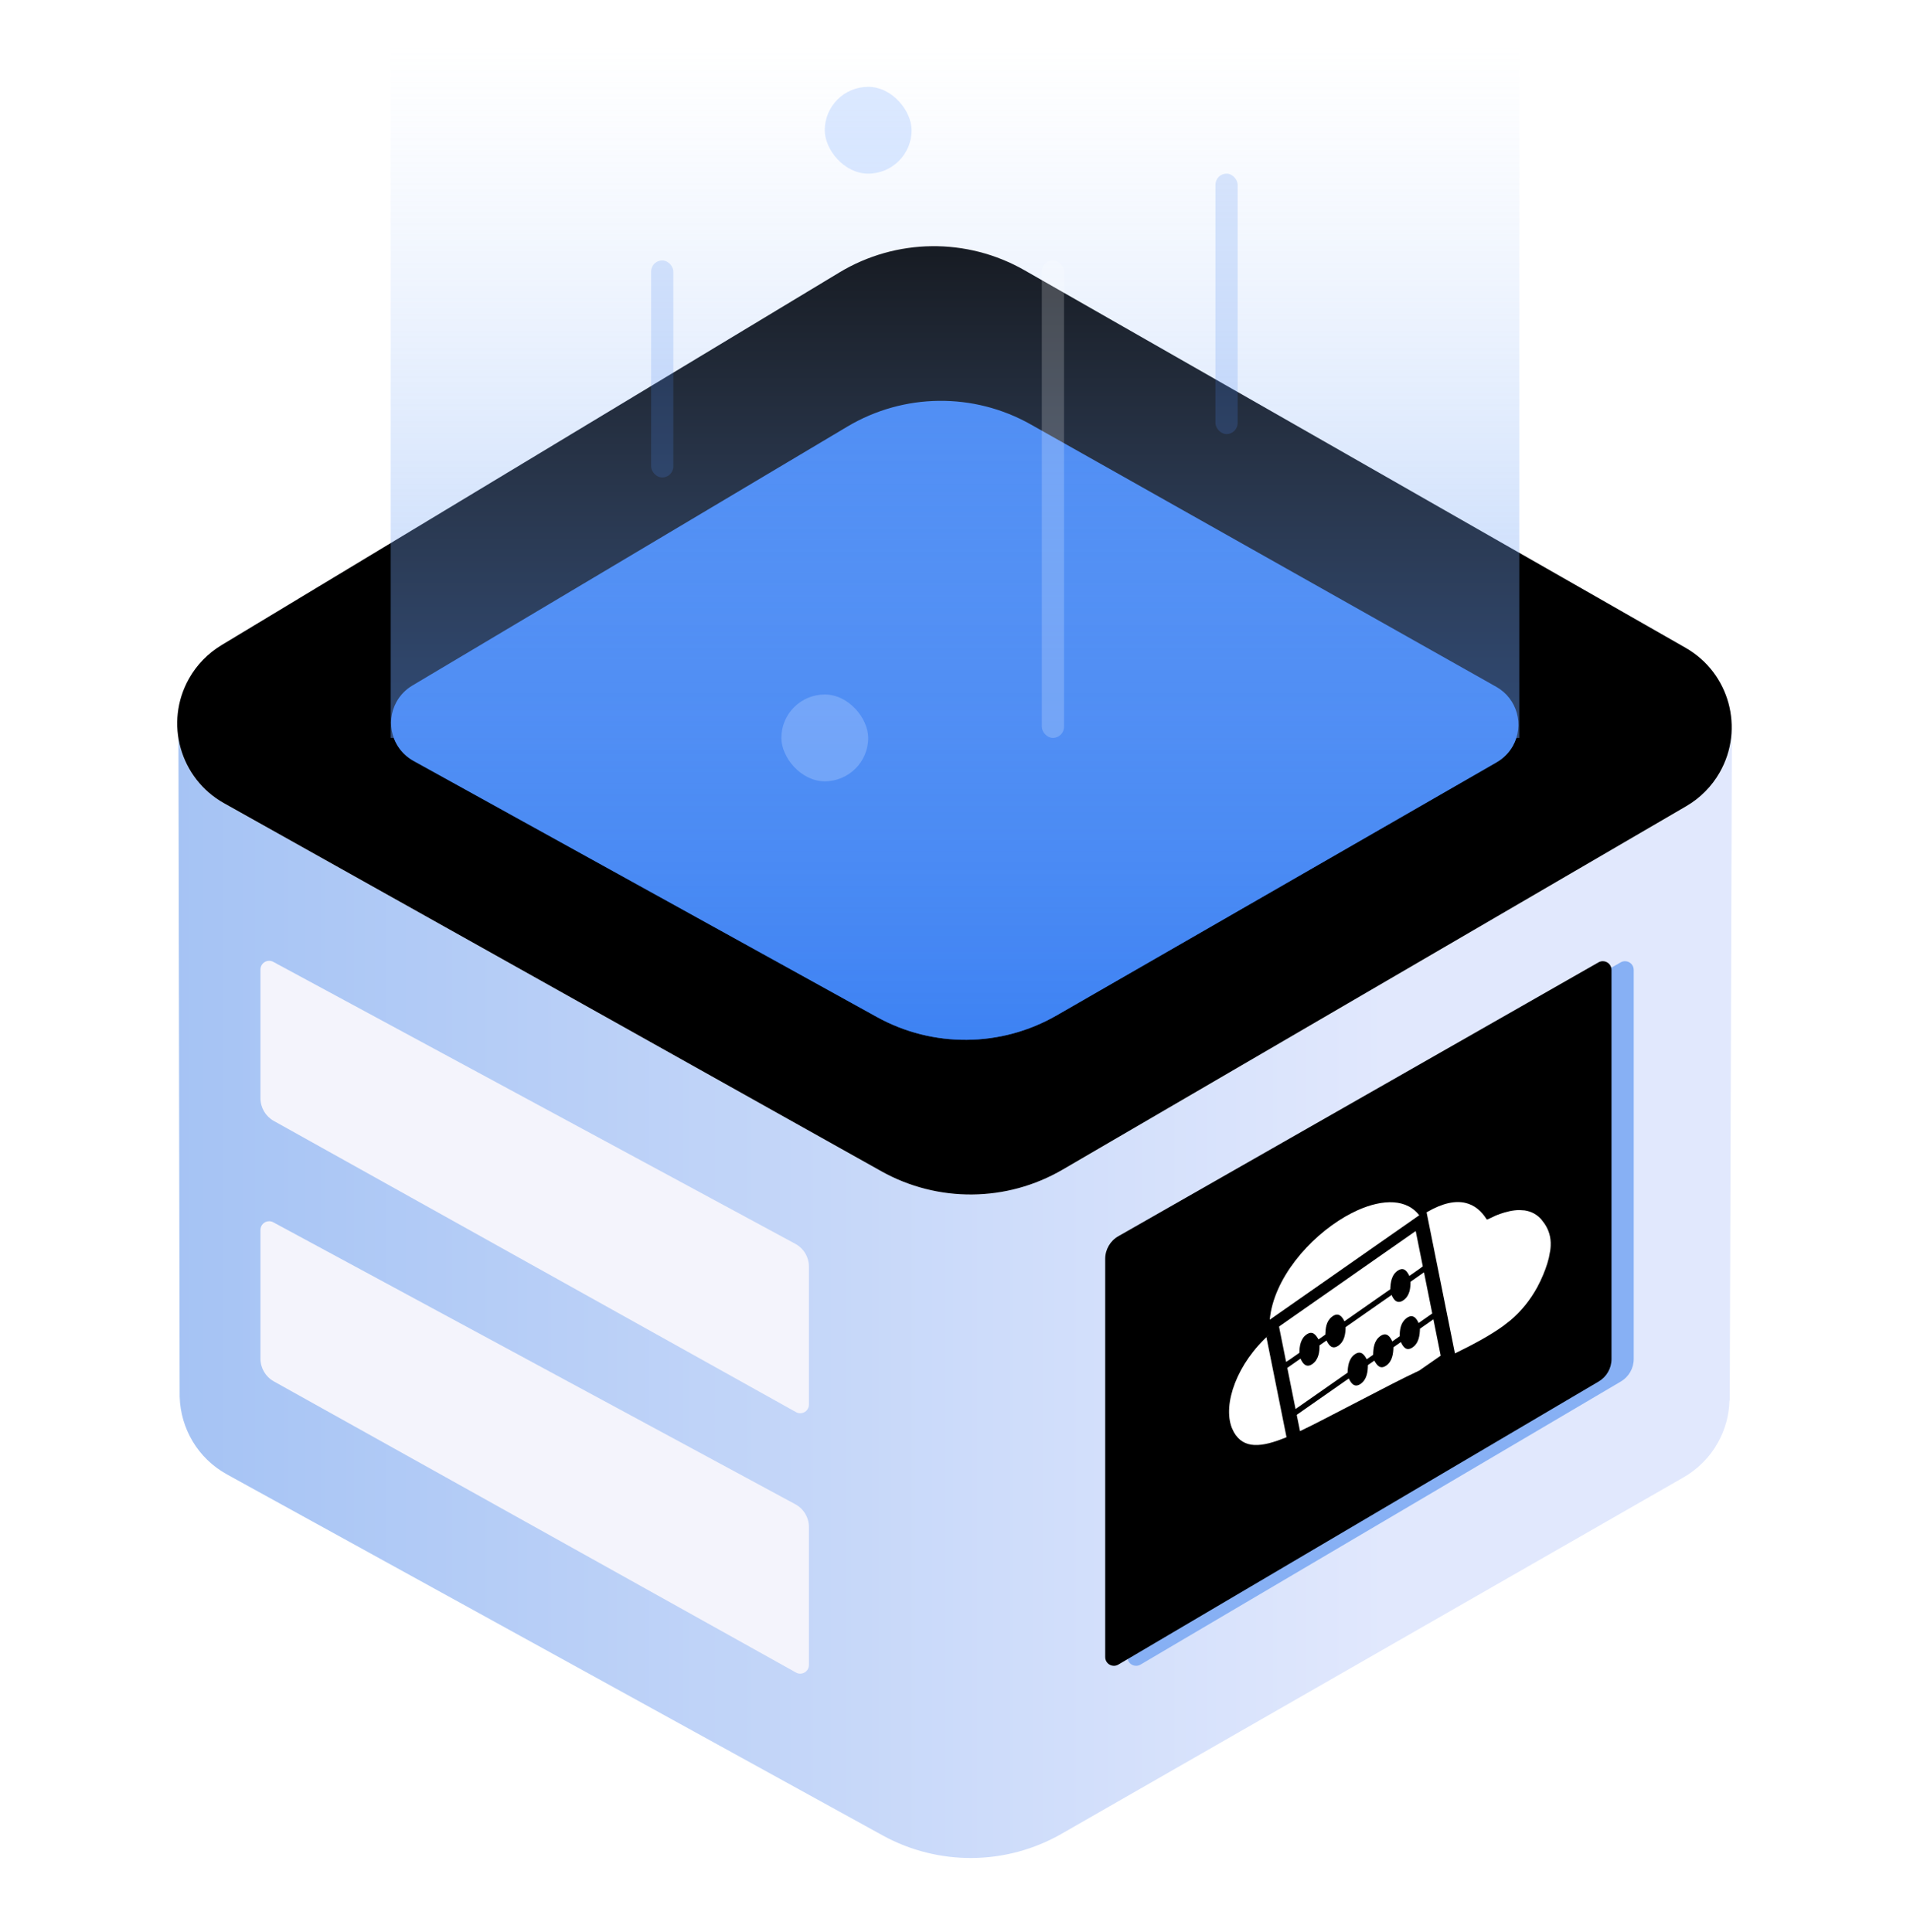 <?xml version="1.0" encoding="UTF-8"?>
<svg width="86px" height="87px" viewBox="0 0 86 87" version="1.1" xmlns="http://www.w3.org/2000/svg" xmlns:xlink="http://www.w3.org/1999/xlink">
    <title>编组 3</title>
    <defs>
        <linearGradient x1="77.662%" y1="40.394%" x2="0%" y2="40.394%" id="linearGradient-1">
            <stop stop-color="#E1E8FD" offset="0%"></stop>
            <stop stop-color="#A5C3F4" offset="100%"></stop>
        </linearGradient>
        <path d="M42.219,2.396 L71.989,19.399 C73.962,20.526 74.648,23.039 73.521,25.012 C73.163,25.64 72.645,26.163 72.02,26.527 L43.935,42.896 C41.417,44.363 38.312,44.389 35.77,42.966 L6.175,26.394 C4.193,25.283 3.485,22.776 4.596,20.793 C4.944,20.17 5.449,19.649 6.061,19.28 L33.887,2.495 C36.441,0.955 39.629,0.917 42.219,2.396 Z" id="path-2"></path>
        <filter x="3.9%" y="0.7%" width="92.1%" height="98.8%" filterUnits="objectBoundingBox" id="filter-3">
            <feGaussianBlur stdDeviation="1" in="SourceAlpha" result="shadowBlurInner1"></feGaussianBlur>
            <feOffset dx="0" dy="0" in="shadowBlurInner1" result="shadowOffsetInner1"></feOffset>
            <feComposite in="shadowOffsetInner1" in2="SourceAlpha" operator="arithmetic" k2="-1" k3="1" result="shadowInnerInner1"></feComposite>
            <feColorMatrix values="0 0 0 0 1   0 0 0 0 1   0 0 0 0 1  0 0 0 1 0" type="matrix" in="shadowInnerInner1"></feColorMatrix>
        </filter>
        <linearGradient x1="50%" y1="0%" x2="50%" y2="100%" id="linearGradient-4">
            <stop stop-color="#BBD3FB" stop-opacity="0" offset="0%"></stop>
            <stop stop-color="#3D82F3" stop-opacity="0.694" offset="100%"></stop>
        </linearGradient>
        <path d="M46.853,59.242 L46.853,41.718 C46.853,41.503 47.028,41.328 47.244,41.328 C47.312,41.328 47.379,41.345 47.438,41.379 L69.059,53.712 C69.424,53.921 69.65,54.31 69.65,54.731 L69.65,72.665 C69.65,72.881 69.475,73.056 69.259,73.056 C69.19,73.056 69.121,73.037 69.061,73.002 L47.43,60.253 C47.073,60.042 46.853,59.658 46.853,59.242 Z" id="path-5"></path>
        <filter x="-6.6%" y="-3.8%" width="113.2%" height="107.5%" filterUnits="objectBoundingBox" id="filter-6">
            <feGaussianBlur stdDeviation="1" in="SourceAlpha" result="shadowBlurInner1"></feGaussianBlur>
            <feOffset dx="1" dy="0" in="shadowBlurInner1" result="shadowOffsetInner1"></feOffset>
            <feComposite in="shadowOffsetInner1" in2="SourceAlpha" operator="arithmetic" k2="-1" k3="1" result="shadowInnerInner1"></feComposite>
            <feColorMatrix values="0 0 0 0 0.298   0 0 0 0 0.549   0 0 0 0 0.953  0 0 0 1 0" type="matrix" in="shadowInnerInner1"></feColorMatrix>
        </filter>
        <path d="M60.347,52.624 C61.773,51.795 62.586,52.232 63.036,52.962 L63.079,52.951 C63.176,52.913 63.408,52.793 63.444,52.779 L63.64,52.705 L63.833,52.643 L64.062,52.585 C64.213,52.553 64.36,52.535 64.502,52.534 L64.743,52.55 C65.052,52.597 65.309,52.741 65.501,52.969 L65.641,53.155 C65.815,53.417 65.933,53.739 65.912,54.148 L65.905,54.249 L65.893,54.352 L65.83,54.685 C65.749,55.023 65.615,55.375 65.455,55.716 L65.31,56.003 C65.002,56.569 64.587,57.092 64.102,57.498 L63.779,57.75 C63.181,58.184 62.425,58.586 61.601,58.989 L60.973,55.86 L60.325,52.636 M60.632,57.454 C60.739,57.986 60.853,58.558 60.96,59.091 C60.64,59.314 60.32,59.536 60,59.758 C59.589,59.953 59.177,60.154 58.772,60.363 L55.686,61.959 C55.31,62.153 54.956,62.333 54.626,62.489 L54.482,61.78 C54.479,61.766 54.485,61.754 54.495,61.743 L56.822,60.117 C56.921,60.328 57.073,60.552 57.352,60.363 C57.64,60.168 57.682,59.8 57.682,59.516 C57.779,59.448 57.875,59.381 57.972,59.313 C58.079,59.506 58.229,59.732 58.507,59.537 C58.786,59.343 58.825,58.989 58.832,58.712 C58.944,58.634 59.055,58.556 59.166,58.479 C59.263,58.686 59.404,58.902 59.677,58.729 C59.98,58.537 60.018,58.165 60.026,57.877 M53.114,58.26 L54.018,62.762 C52.88,63.233 52.085,63.302 51.647,62.534 L51.556,62.342 C51.137,61.268 51.791,59.424 53.265,58.118 M60.58,57.191 C60.375,57.335 60.17,57.478 59.965,57.621 C59.869,57.398 59.694,57.174 59.394,57.421 C59.144,57.628 59.115,57.945 59.113,58.216 C59.002,58.294 58.891,58.372 58.78,58.449 C58.682,58.237 58.529,58.013 58.25,58.203 C57.959,58.401 57.923,58.765 57.919,59.051 C57.822,59.118 57.726,59.186 57.63,59.253 C57.525,59.056 57.372,58.835 57.094,59.029 C56.814,59.225 56.778,59.577 56.769,59.855 C55.987,60.401 55.206,60.947 54.425,61.493 L54.058,59.664 C54.055,59.653 54.052,59.643 54.062,59.634 C54.258,59.497 54.454,59.36 54.65,59.223 C54.744,59.44 54.903,59.66 55.18,59.469 C55.461,59.276 55.513,58.911 55.502,58.628 C55.607,58.554 55.713,58.48 55.818,58.407 C55.919,58.613 56.067,58.833 56.346,58.645 C56.637,58.449 56.674,58.089 56.679,57.805 L58.751,56.357 C58.841,56.589 59.019,56.797 59.305,56.577 C59.574,56.37 59.599,56.037 59.602,55.762 L60.208,55.338 M59.835,53.478 C59.941,54.008 60.047,54.538 60.154,55.068 C59.973,55.215 59.747,55.355 59.549,55.499 C59.45,55.305 59.322,55.098 59.067,55.238 C58.737,55.42 58.7,55.815 58.689,56.101 L56.626,57.543 C56.52,57.333 56.357,57.101 56.055,57.344 C55.795,57.552 55.775,57.871 55.765,58.144 L55.458,58.359 C55.347,58.173 55.203,57.942 54.922,58.135 C54.646,58.326 54.599,58.684 54.598,58.961 C54.4,59.093 54.184,59.262 53.999,59.37 C53.894,58.848 53.79,58.326 53.685,57.803 C53.682,57.79 53.687,57.778 53.698,57.767 M56.927,52.684 L57.215,52.544 C58.365,52.028 59.462,52.013 60.032,52.822 L59.989,52.771 L53.263,57.472 C53.431,55.636 55.023,53.777 56.665,52.827" id="path-7"></path>
    </defs>
    <g id="增值服务" stroke="none" stroke-width="1" fill="none" fill-rule="evenodd">
        <g id="新购买" transform="translate(-1000, -1084)">
            <g id="编组-3" transform="translate(1000, 1084)">
                <rect id="矩形" fill-opacity="0" fill="#D8D8D8" x="0" y="0" width="86" height="86"></rect>
                <g id="编组-2" transform="translate(3.909, 1.955)">
                    <g id="编组" transform="translate(0, 7.818)">
                        <g id="矩形" transform="translate(4.12, 23.152)" fill="url(#linearGradient-1)">
                            <path d="M69.952,1.97902301e-12 L69.855,30.144 L69.842,30.144 C69.825,30.791 69.655,31.443 69.316,32.046 C68.952,32.694 68.419,33.232 67.774,33.601 L39.769,49.651 C37.278,51.079 34.223,51.105 31.707,49.72 L2.19,33.467 C0.87,32.74 0.106,31.394 0.062,29.989 L0.061,29.989 L0.06,29.874 C0.059,29.854 0.06,29.833 0.06,29.812 L0.005,1.97902301e-12 L69.952,1.97902301e-12 Z" id="蒙版"></path>
                        </g>
                        <g id="路径-6">
                            <use fill="#F4F4FC" fill-rule="evenodd" xlink:href="#path-2"></use>
                            <use fill="black" fill-opacity="1" filter="url(#filter-3)" xlink:href="#path-2"></use>
                        </g>
                        <path d="M42.498,9.337 L63.465,21.156 C64.405,21.686 64.738,22.878 64.208,23.819 C64.035,24.124 63.784,24.378 63.479,24.553 L43.661,35.954 C41.164,37.39 38.097,37.416 35.576,36.023 L14.708,24.489 C13.764,23.967 13.421,22.778 13.943,21.833 C14.111,21.53 14.356,21.277 14.654,21.099 L34.247,9.435 C36.781,7.926 39.929,7.889 42.498,9.337 Z" id="路径-6" fill="#3D82F3"></path>
                    </g>
                    <path d="M64.5,-1.38878807e-13 L64.5,31.273 L64.367,31.273 C64.327,31.397 64.274,31.519 64.208,31.637 C64.035,31.943 63.784,32.196 63.479,32.371 L43.661,43.772 C41.164,45.208 38.097,45.235 35.576,43.841 L14.708,32.307 C14.281,32.071 13.976,31.698 13.82,31.273 L13.682,31.273 L13.682,-1.38878807e-13 L64.5,-1.38878807e-13 Z" id="矩形-2" fill="url(#linearGradient-4)"></path>
                    <rect id="矩形" fill="#A7C8FF" opacity="0.4" x="31.273" y="29.318" width="3.909" height="3.909" rx="1.955"></rect>
                    <rect id="矩形备份" fill="#A7C8FF" opacity="0.4" x="33.227" y="1.955" width="3.909" height="3.909" rx="1.955"></rect>
                    <rect id="矩形" fill="#FFFFFF" opacity="0.2" x="43" y="9.773" width="1" height="21.5" rx="0.5"></rect>
                    <rect id="矩形备份-2" fill="#4B8AF3" opacity="0.2" x="25.409" y="9.773" width="1" height="9.773" rx="0.5"></rect>
                    <rect id="矩形备份-3" fill="#4B8AF3" opacity="0.2" x="50.818" y="5.864" width="1" height="11.727" rx="0.5"></rect>
                    <path d="M7.818,47.496 L7.818,41.701 C7.818,41.485 7.993,41.31 8.209,41.31 C8.274,41.31 8.338,41.326 8.395,41.357 L31.899,54.053 C32.278,54.258 32.514,54.654 32.514,55.085 L32.514,61.292 C32.514,61.508 32.339,61.683 32.123,61.683 C32.056,61.683 31.991,61.666 31.933,61.633 L8.42,48.521 C8.048,48.313 7.818,47.922 7.818,47.496 Z" id="路径-7" fill="#F4F4FC"></path>
                    <g id="路径-7备份-2" transform="translate(58.252, 57.197) scale(-1, 1) translate(-58.252, -57.197) ">
                        <use fill="#87B0F4" fill-rule="evenodd" xlink:href="#path-5"></use>
                        <use fill="black" fill-opacity="1" filter="url(#filter-6)" xlink:href="#path-5"></use>
                    </g>
                    <path d="M7.818,59.224 L7.818,53.428 C7.818,53.212 7.993,53.037 8.209,53.037 C8.274,53.037 8.338,53.053 8.395,53.084 L31.899,65.78 C32.278,65.985 32.514,66.381 32.514,66.812 L32.514,73.019 C32.514,73.235 32.339,73.41 32.123,73.41 C32.056,73.41 31.991,73.393 31.933,73.36 L8.42,60.248 C8.048,60.041 7.818,59.649 7.818,59.224 Z" id="路径-7备份" fill="#F4F4FC"></path>
                    <mask id="mask-8" fill="white">
                        <use xlink:href="#path-7"></use>
                    </mask>
                    <use id="Clip-9" fill="#FFFFFF" xlink:href="#path-7"></use>
                </g>
            </g>
        </g>
    </g>
</svg>